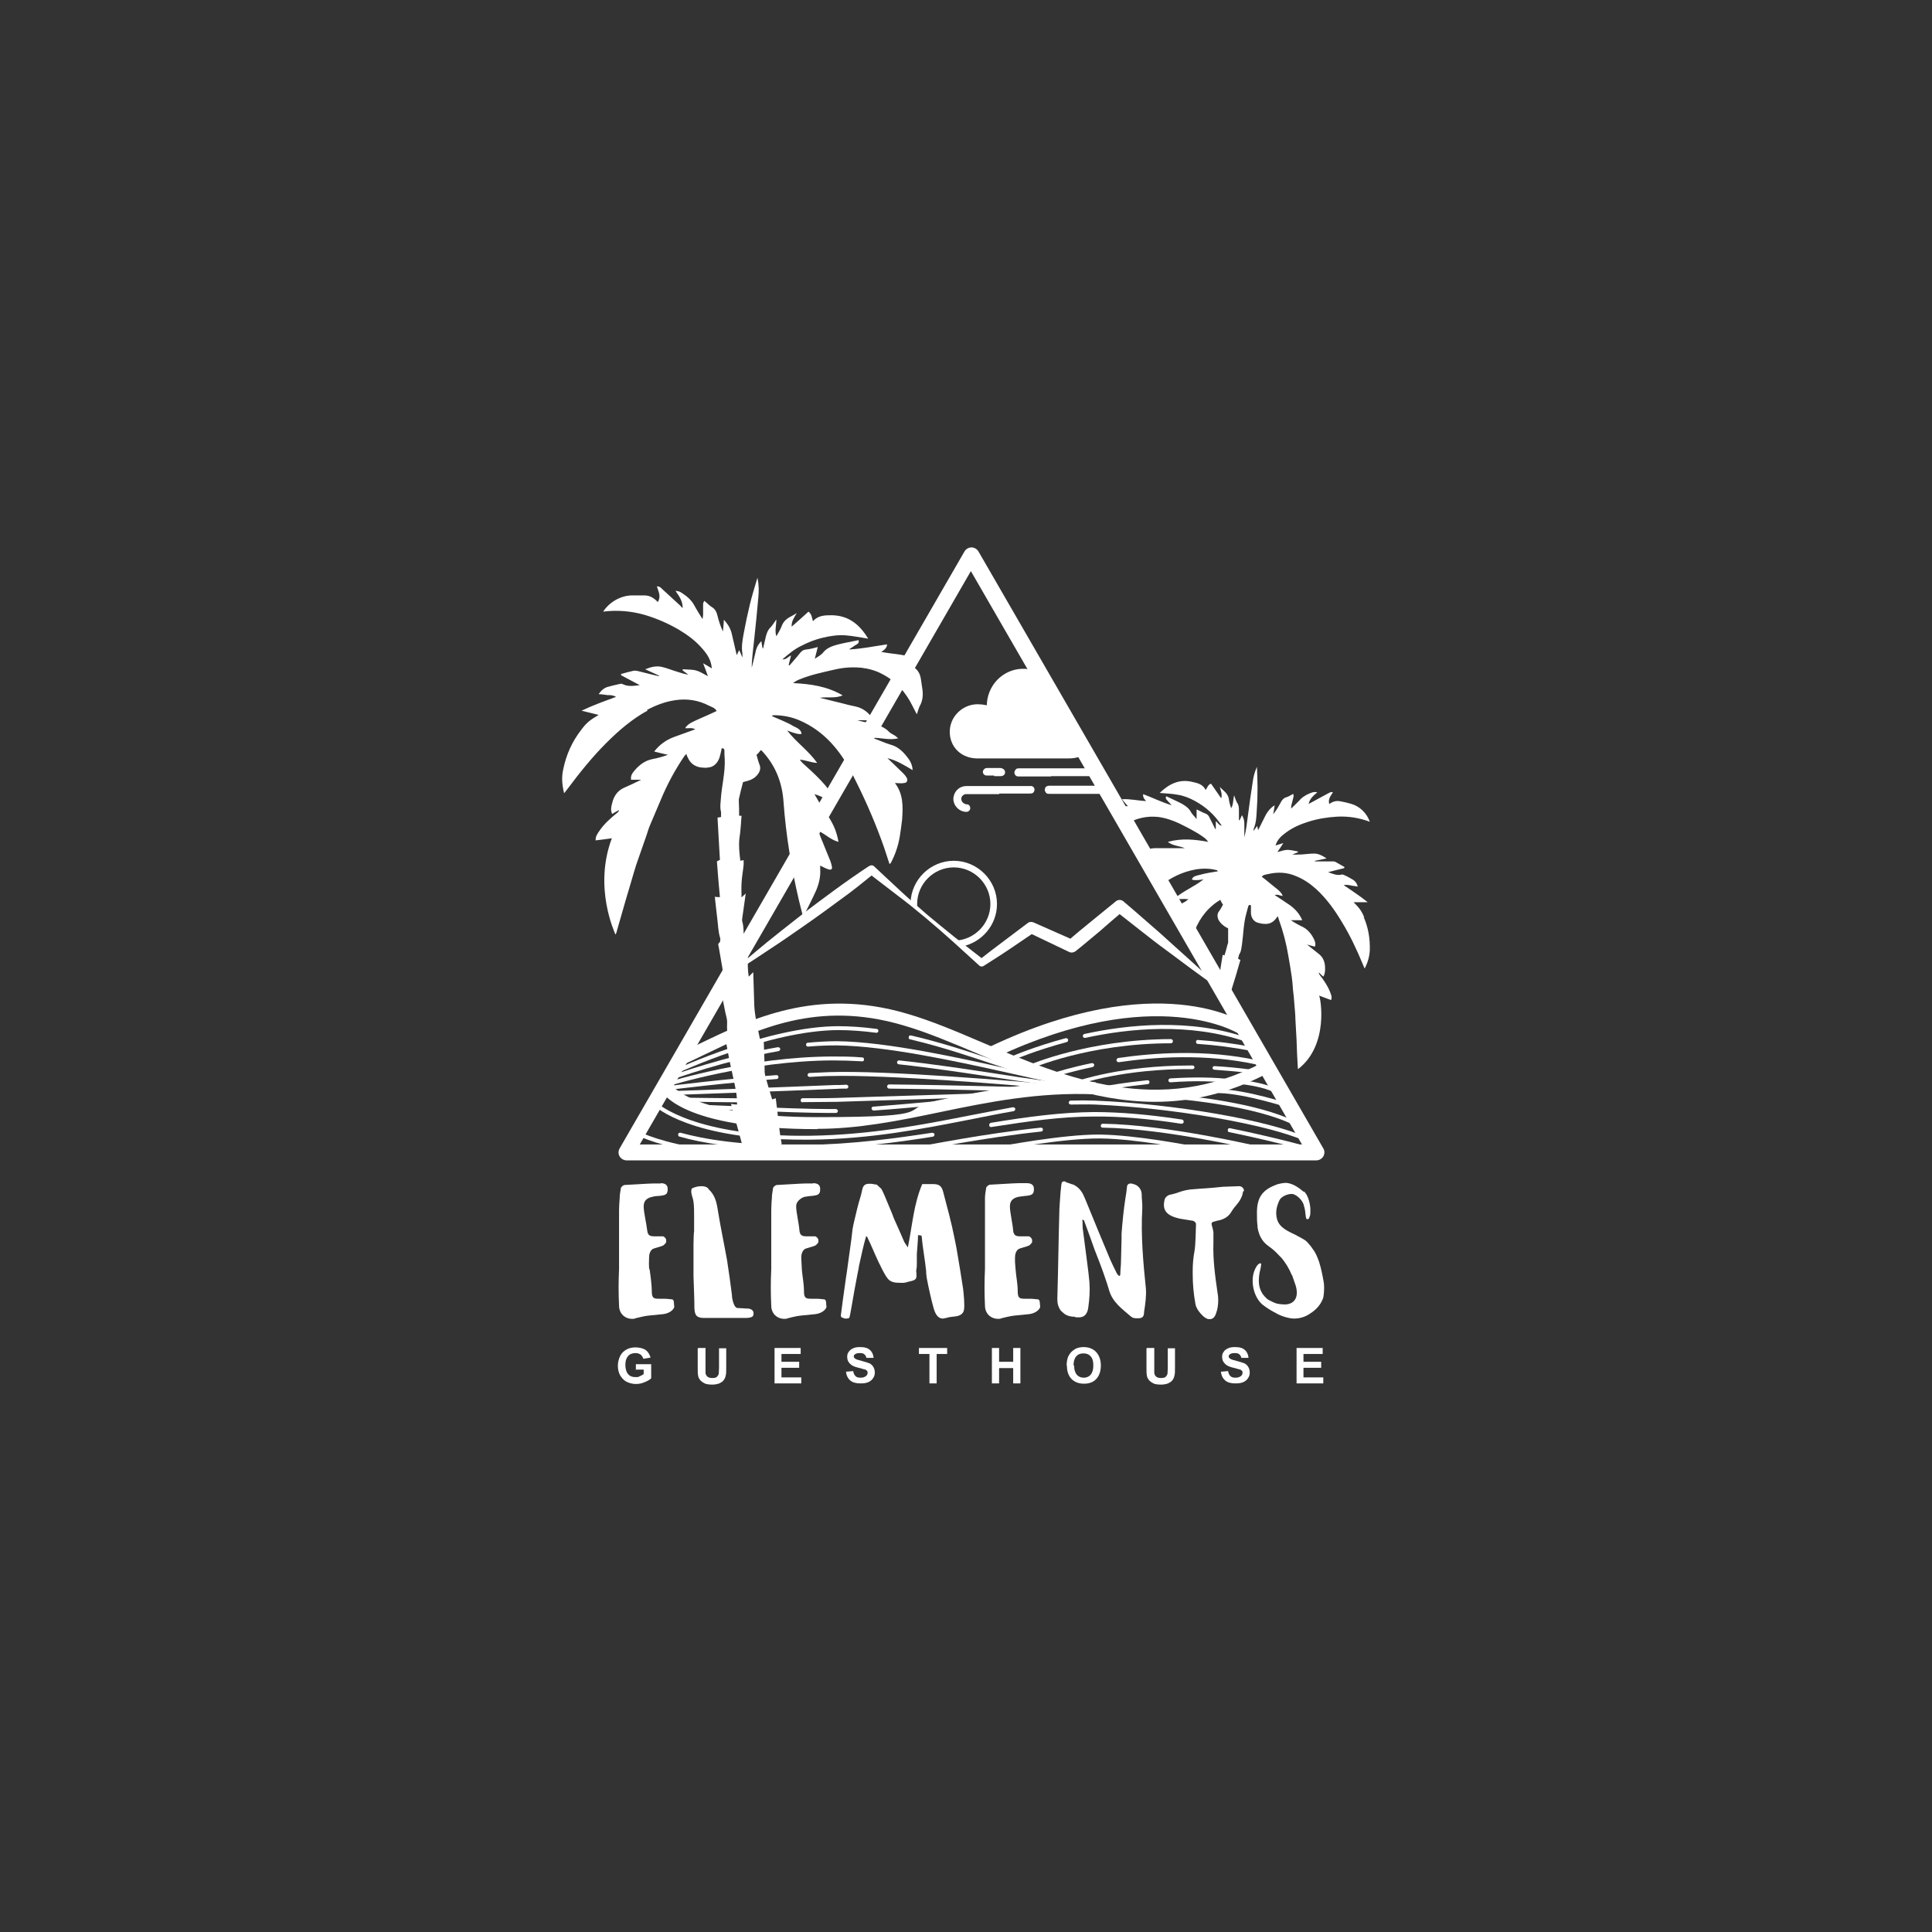 <?xml version="1.0" encoding="utf-8"?>
<svg xmlns="http://www.w3.org/2000/svg" fill="none" height="100%" overflow="visible" preserveAspectRatio="none" style="display: block;" viewBox="0 0 180 180" width="100%">
<rect x="0" y="0" width="180" height="180" fill="#333333" stroke="none"/>
<g id="16">
<g id="Elements">
<g id="Group 6403">
<g id="Group">
<path d="M88.86 80.198C91.069 80.198 92.887 82.016 92.887 84.225C92.887 86.176 91.47 87.82 89.617 88.179L88.972 87.635C90.795 87.574 92.272 86.061 92.272 84.225C92.272 82.351 90.733 80.813 88.86 80.813C86.986 80.813 85.448 82.351 85.448 84.225C85.448 84.381 85.459 84.534 85.479 84.685L84.833 84.139C84.879 81.969 86.679 80.198 88.86 80.198Z" fill="white" id="Subtract"/>
</g>
<path d="M68.416 90.35C68.919 89.902 69.423 89.483 69.926 89.063C70.429 88.644 70.933 88.224 71.436 87.805C72.471 86.966 73.506 86.154 74.541 85.344C75.575 84.532 76.638 83.749 77.701 82.966C78.764 82.183 79.854 81.428 80.945 80.701H80.973C81.113 80.589 81.309 80.589 81.421 80.701L83.882 82.994C84.693 83.749 85.56 84.504 86.399 85.232C87.266 85.959 88.133 86.658 88.999 87.357L91.656 89.427H91.237C91.992 88.839 92.747 88.252 93.502 87.693C94.257 87.133 95.012 86.546 95.767 85.987C95.907 85.875 96.103 85.875 96.271 85.931L100.074 87.609L99.459 87.693C100.186 87.049 100.941 86.434 101.697 85.819C102.452 85.204 103.207 84.588 103.962 83.973C104.158 83.805 104.465 83.805 104.661 83.973C105.416 84.616 106.171 85.26 106.926 85.931C107.681 86.574 108.437 87.245 109.164 87.916L111.401 89.93C112.128 90.601 112.883 91.272 113.583 91.972L113.499 92.056C112.66 91.496 111.877 90.909 111.065 90.322L108.66 88.532C107.849 87.944 107.066 87.329 106.283 86.714C105.5 86.099 104.717 85.483 103.934 84.868H104.661C103.934 85.483 103.179 86.127 102.452 86.77C101.697 87.385 100.969 88.028 100.214 88.616C100.046 88.755 99.795 88.783 99.627 88.7L95.879 86.91L96.383 86.854C95.6 87.385 94.817 87.916 94.034 88.448C93.251 88.979 92.439 89.483 91.656 89.986C91.544 90.07 91.377 90.07 91.265 89.986L88.776 87.721C87.937 86.966 87.098 86.238 86.231 85.511C85.364 84.784 84.497 84.085 83.602 83.414L80.945 81.372H81.448C80.414 82.211 79.379 83.05 78.316 83.805C77.253 84.588 76.191 85.371 75.1 86.127C74.009 86.882 72.947 87.637 71.828 88.364C71.269 88.728 70.737 89.091 70.178 89.455C69.618 89.818 69.059 90.182 68.5 90.517L68.444 90.433L68.416 90.35Z" fill="white" id="Vector"/>
<g id="Ihw5IA">
<g id="Group_2">
<path d="M93.083 73.933C94.09 73.933 94.9 73.933 95.907 73.933C96.075 73.933 96.243 73.933 96.327 73.765C96.467 73.541 96.327 73.262 96.103 73.234C96.047 73.234 95.991 73.234 95.935 73.234C93.894 73.234 92.076 73.234 90.034 73.234C89.475 73.234 88.999 73.597 88.86 74.157C88.664 74.884 89.279 75.639 90.034 75.639C90.23 75.639 90.37 75.499 90.398 75.331C90.398 75.135 90.314 74.968 90.118 74.94C90.034 74.94 89.978 74.94 89.894 74.884C89.699 74.828 89.559 74.632 89.559 74.408C89.559 74.213 89.755 74.017 89.95 73.989C90.09 73.989 90.202 73.989 90.342 73.989C91.265 73.989 92.188 73.989 93.111 73.989L93.083 73.933Z" fill="white" id="Vector_2"/>
<path d="M97.949 72.311C99.068 72.311 100.774 72.311 101.864 72.311C102.004 72.311 102.144 72.311 102.256 72.143C102.396 71.919 102.284 71.64 102.032 71.584C101.976 71.584 101.92 71.584 101.836 71.584C99.627 71.584 97.194 71.584 94.984 71.584C94.817 71.584 94.677 71.584 94.593 71.751C94.509 71.863 94.481 71.975 94.537 72.115C94.593 72.255 94.705 72.339 94.845 72.339C94.928 72.339 95.04 72.339 95.124 72.339C96.187 72.339 96.858 72.339 97.921 72.339L97.949 72.311Z" fill="white" id="Vector_3"/>
<path d="M102.787 73.933C102.955 73.933 103.067 73.821 103.095 73.653C103.123 73.513 103.095 73.346 102.927 73.262C102.843 73.206 102.759 73.206 102.675 73.206C101.836 73.206 98.732 73.206 97.753 73.206C97.585 73.206 97.418 73.262 97.362 73.457C97.306 73.597 97.362 73.737 97.445 73.849C97.529 73.961 97.641 73.961 97.781 73.961C98.005 73.961 102.563 73.961 102.815 73.961L102.787 73.933Z" fill="white" id="Vector_4"/>
<path d="M92.635 72.311C92.831 72.311 93.027 72.311 93.222 72.311C93.474 72.311 93.642 72.171 93.642 71.947C93.642 71.751 93.474 71.584 93.222 71.556C92.887 71.556 92.579 71.556 92.244 71.556C92.132 71.556 92.02 71.556 91.908 71.556C91.712 71.584 91.573 71.751 91.573 71.919C91.573 72.115 91.74 72.255 91.936 72.255C91.936 72.255 91.964 72.255 91.992 72.255C92.188 72.255 92.412 72.255 92.607 72.255L92.635 72.311Z" fill="white" id="Vector_5"/>
<path d="M97.585 63.138C97.138 62.718 96.551 62.467 95.879 62.355C94.034 62.047 92.328 63.306 91.992 65.151C91.964 65.347 91.936 65.543 91.936 65.711C91.74 65.683 91.544 65.627 91.349 65.627C89.755 65.459 88.356 66.801 88.496 68.395C88.58 69.514 89.363 70.381 90.482 70.605C90.65 70.633 90.845 70.661 91.013 70.661C91.405 70.661 98.592 70.661 99.012 70.661C99.207 70.661 99.375 70.661 99.571 70.661C100.27 70.661 100.885 70.465 101.445 70.018C100.326 68.06 97.977 63.445 97.641 63.138H97.585Z" fill="white" id="Vector_6"/>
</g>
</g>
<g id="Group_3">
<path d="M61.536 110.234C61.816 110.234 62.235 110.29 62.207 110.821C62.207 111.297 61.955 111.353 61.536 111.409C61.396 111.409 60.837 111.465 60.837 111.493C60.361 111.577 59.97 111.8 59.97 112.388C59.97 112.975 60.221 113.926 60.305 114.681C60.361 115.044 60.501 115.184 60.921 115.184H61.34C61.34 115.184 61.424 115.184 61.732 115.184C61.871 115.184 62.039 115.352 62.067 115.52C62.067 115.576 62.067 115.604 62.067 115.688C62.067 115.772 62.067 115.744 61.983 115.855C61.9 115.939 61.871 115.995 61.76 116.051C61.62 116.135 60.949 116.275 60.781 116.387C60.529 116.583 60.473 116.918 60.473 117.198C60.473 117.198 60.417 118.261 60.529 118.289C60.529 118.289 60.725 119.603 60.725 120.274C60.725 120.945 60.893 121.001 61.396 121.001H61.9C62.067 121.001 62.011 121.001 62.599 121.057C62.794 121.057 62.794 121.393 62.794 121.505C62.794 121.617 62.85 121.756 62.794 121.84C62.683 122.092 62.347 122.344 61.844 122.428C60.473 122.596 60.529 122.484 59.215 122.819C59.103 122.875 59.019 122.875 58.907 122.875C58.208 122.875 57.676 122.372 57.676 121.645C57.62 120.442 57.62 119.407 57.676 118.233V117.002C57.676 115.576 57.676 114.177 57.676 112.751C57.676 112.611 57.704 111.884 57.732 111.66C57.732 111.353 57.788 111.045 57.844 110.71C57.844 110.598 58.068 110.402 58.208 110.402C58.404 110.402 60.445 110.262 60.837 110.262H60.893C61.34 110.262 61.2 110.262 61.284 110.262H61.592L61.536 110.234Z" fill="white" id="Vector_7"/>
<path d="M65.983 110.765C66.598 111.297 66.766 111.996 66.878 112.751C67.129 114.317 67.465 115.883 67.745 117.45C67.912 118.512 68.052 119.575 68.192 120.638C68.192 121.029 68.388 121.868 68.723 121.868H68.807C68.975 121.868 69.618 121.924 69.786 121.924C70.038 121.98 70.206 122.12 70.206 122.344C70.206 122.568 70.206 122.763 69.534 122.791C69.171 122.791 68.947 122.791 68.751 122.791C68.556 122.791 68.416 122.791 68.276 122.791H65.619C64.92 122.791 64.724 122.568 64.696 121.868C64.696 120.89 64.64 119.911 64.612 118.932C64.612 118.792 64.612 117.897 64.612 117.45C64.612 117.366 64.612 117.17 64.612 117.002C64.612 116.639 64.612 116.303 64.612 115.911C64.612 115.52 64.64 114.793 64.668 114.709C64.668 114.401 64.668 114.122 64.668 113.87C64.668 113.87 64.668 113.506 64.668 113.282C64.668 112.835 64.668 112.416 64.612 111.968C64.556 111.521 64.305 111.157 64.445 110.737C64.696 110.598 65.032 110.514 65.339 110.514C65.647 110.514 65.815 110.57 66.011 110.737L65.983 110.765Z" fill="white" id="Vector_8"/>
<path d="M75.743 110.234C76.023 110.234 76.442 110.29 76.414 110.821C76.414 111.297 76.163 111.353 75.743 111.409C75.603 111.409 75.212 111.465 75.044 111.493C74.876 111.493 74.177 111.8 74.177 112.388C74.177 112.975 74.429 113.926 74.485 114.681C74.541 115.044 74.68 115.184 75.1 115.184H75.519C75.519 115.184 75.603 115.184 75.911 115.184C76.051 115.184 76.219 115.352 76.247 115.52C76.247 115.576 76.247 115.604 76.247 115.688C76.247 115.772 76.247 115.744 76.163 115.855C76.079 115.939 76.051 115.995 75.939 116.051C75.799 116.135 75.128 116.275 74.96 116.387C74.708 116.583 74.652 116.918 74.652 117.198C74.652 117.31 74.708 118.289 74.708 118.289C74.764 118.988 74.904 119.603 74.904 120.274C74.904 120.945 75.072 121.001 75.575 121.001H76.079C76.247 121.001 76.191 121.001 76.778 121.057C76.974 121.057 76.974 121.393 76.974 121.505C76.974 121.617 77.03 121.756 76.974 121.84C76.862 122.092 76.526 122.344 76.023 122.428C74.652 122.596 74.708 122.484 73.394 122.819C73.282 122.875 73.198 122.875 73.086 122.875C72.387 122.875 71.856 122.372 71.856 121.645C71.8 120.442 71.8 119.407 71.856 118.233V117.002C71.856 115.576 71.856 114.177 71.856 112.751C71.856 112.611 71.884 111.856 71.912 111.66C71.912 111.353 71.968 111.045 72.023 110.71C72.023 110.598 72.247 110.402 72.387 110.402C72.583 110.402 74.624 110.262 75.016 110.262H75.072C75.519 110.262 75.38 110.262 75.463 110.262H75.771L75.743 110.234Z" fill="white" id="Vector_9"/>
<path d="M81.616 110.318C81.84 110.486 82.064 110.737 82.092 110.737C82.176 110.849 82.399 111.353 82.399 111.353C82.651 111.94 82.903 112.583 83.154 113.171C83.21 113.366 83.378 113.73 83.378 113.73C83.658 114.345 83.938 114.988 84.217 115.632C84.273 115.8 84.413 115.939 84.581 116.219C85 114.205 85.112 112.22 85.923 110.318C86.119 110.318 86.371 110.318 86.594 110.318C86.818 110.318 86.818 110.318 86.93 110.318C87.517 110.318 87.741 110.514 87.881 111.073C88.244 112.471 88.636 113.87 88.916 115.296C88.972 115.604 89.111 116.275 89.111 116.275C89.335 117.533 89.531 118.792 89.727 120.051C89.783 120.498 89.894 121.617 89.811 122.036C89.755 122.372 89.503 122.54 89.167 122.623C88.86 122.679 88.468 122.679 88.16 122.791C88.049 122.791 87.965 122.847 87.853 122.847C87.322 122.847 87.098 122.316 86.958 121.784C86.762 121.085 86.51 119.967 86.343 119.072C86.343 119.072 86.287 118.68 86.287 118.568C86.287 118.512 86.287 118.484 86.287 118.428C86.175 117.31 85.951 116.191 85.867 115.156C85.867 115.1 85.56 115.072 85.532 115.072C85.532 115.576 85.42 116.694 85.42 116.834C85.42 117.03 85.42 117.478 85.42 117.645C85.42 117.869 85.42 118.093 85.364 118.345V118.456C85.448 119.184 85.364 119.267 84.665 119.407C84.497 119.463 84.301 119.519 84.105 119.519H83.938C83.378 119.519 83.07 119.463 82.819 119.239C82.763 119.184 82.763 119.184 82.735 119.156C82.539 118.932 82.343 118.568 82.064 118.009C82.064 118.009 81.952 117.757 81.896 117.673C81.504 116.862 81.197 116.051 80.805 115.268C80.805 115.212 80.749 115.212 80.693 115.184C80.47 115.939 80.246 116.946 80.022 117.981C80.022 118.093 79.91 118.596 79.91 118.596C79.491 120.694 79.211 122.679 79.127 122.763C79.127 122.819 78.959 122.847 78.847 122.847H78.736C78.68 122.847 78.568 122.791 78.484 122.763C78.428 122.763 78.316 122.679 78.344 122.512C78.4 122.008 78.624 120.414 78.791 119.239C78.791 119.128 78.903 118.568 78.903 118.484L79.323 115.436C79.323 115.324 79.379 115.044 79.379 114.961L79.435 114.485C79.547 113.842 79.742 113.171 79.882 112.527C80.022 111.94 80.218 111.437 80.33 110.849C80.414 110.458 80.581 110.29 80.973 110.29C81.029 110.29 81.057 110.29 81.113 110.29C81.309 110.29 81.476 110.346 81.616 110.374V110.318Z" fill="white" id="Vector_10"/>
<path d="M95.656 110.234C95.935 110.234 96.355 110.29 96.327 110.821C96.327 111.297 96.075 111.353 95.656 111.409C95.516 111.409 95.04 111.493 94.957 111.493C94.481 111.577 94.09 111.8 94.09 112.388C94.09 112.975 94.341 113.926 94.397 114.681C94.453 115.044 94.593 115.184 95.012 115.184H95.432C95.432 115.184 95.516 115.184 95.823 115.184C95.963 115.184 96.131 115.352 96.159 115.52C96.159 115.576 96.159 115.604 96.159 115.688C96.159 115.772 96.159 115.744 96.075 115.855C95.991 115.939 95.963 115.995 95.851 116.051C95.712 116.135 95.04 116.275 94.873 116.387C94.621 116.583 94.565 116.918 94.565 117.198C94.565 117.198 94.565 117.506 94.565 117.533C94.565 117.645 94.621 118.289 94.621 118.289C94.677 118.988 94.817 119.603 94.817 120.274C94.817 120.945 94.984 121.001 95.488 121.001H95.991C96.159 121.001 96.103 121.001 96.69 121.057C96.886 121.057 96.886 121.393 96.886 121.505C96.886 121.617 96.942 121.756 96.886 121.84C96.774 122.092 96.439 122.344 95.935 122.428C94.565 122.596 94.621 122.484 93.306 122.819C93.195 122.875 93.111 122.875 92.999 122.875C92.3 122.875 91.768 122.372 91.768 121.645C91.712 120.442 91.712 119.407 91.768 118.233V117.002C91.768 115.576 91.768 114.177 91.768 112.751C91.768 112.611 91.768 112.443 91.768 112.304C91.768 112.136 91.768 111.884 91.768 111.632C91.768 111.325 91.824 111.017 91.88 110.682C91.88 110.57 92.104 110.374 92.244 110.374C92.439 110.374 94.481 110.234 94.873 110.234H94.928C95.376 110.234 95.236 110.234 95.32 110.234H95.628H95.656Z" fill="white" id="Vector_11"/>
<path d="M99.319 110.15C99.571 110.206 99.767 110.318 100.019 110.374C100.186 110.458 100.438 110.626 100.55 110.765C100.858 111.073 100.997 111.465 101.165 111.856C101.92 113.73 102.675 115.52 103.43 117.338C103.626 117.785 103.85 118.233 104.074 118.68C104.13 118.764 104.242 118.876 104.297 118.876C104.381 118.876 104.381 118.68 104.381 118.596C104.381 118.289 104.437 117.953 104.437 117.617C104.437 117.282 104.493 115.855 104.493 115.38C104.493 115.268 104.493 115.1 104.493 114.933C104.577 113.814 104.689 112.695 104.857 111.604C104.913 111.269 104.969 110.961 104.997 110.598C104.997 110.346 105.192 110.262 105.332 110.262C105.472 110.262 105.584 110.318 105.78 110.374C106.087 110.514 106.339 110.821 106.367 111.213C106.367 111.66 106.451 112.192 106.423 112.639C106.283 115.128 106.507 117.589 106.759 120.051C106.814 120.75 106.703 121.505 106.591 122.232C106.591 122.679 106.423 122.819 106.059 122.819C105.696 122.819 105.92 122.819 105.836 122.819C105.668 122.819 105.472 122.763 105.36 122.651C104.549 121.952 103.626 121.309 103.319 120.162C103.207 119.771 103.067 119.351 102.927 118.96L102.871 118.792C102.591 117.981 102.284 117.198 101.976 116.415C101.669 115.548 101.361 114.681 101.025 113.786C101.025 113.73 100.969 113.646 100.858 113.646C100.802 113.646 100.858 113.758 100.858 113.842C100.858 114.149 100.858 114.429 100.913 114.737C101.053 115.911 101.445 118.652 101.501 119.463C101.557 120.274 101.501 121.057 101.389 121.84C101.305 122.428 101.025 122.735 100.522 122.735C100.019 122.735 100.27 122.735 100.13 122.679C99.823 122.679 99.515 122.623 99.235 122.456C99.235 122.456 99.04 122.316 98.816 122.092C98.62 121.812 98.508 121.477 98.508 121.057C98.592 118.233 98.62 115.436 98.704 112.583C98.76 111.744 98.844 110.206 98.956 110.122C99.012 110.122 99.04 110.066 99.096 110.066C99.151 110.066 99.263 110.066 99.319 110.122V110.15Z" fill="white" id="Vector_12"/>
<path d="M115.82 110.989C115.764 111.185 115.764 111.325 115.708 111.437C115.428 112.136 115.121 112.248 114.729 112.891C114.477 113.338 114.058 113.59 113.555 113.702C113.443 113.702 113.163 113.814 113.107 113.814C112.604 113.926 113.107 114.317 113.051 115.072V115.128C113.051 115.128 113.051 115.464 113.051 115.8C112.995 117.394 113.219 118.932 113.443 120.498C113.499 120.75 113.499 121.141 113.499 121.141C113.499 121.533 113.443 121.98 113.303 122.344C113.191 122.707 112.995 122.903 112.716 122.903C112.436 122.903 112.464 122.847 112.324 122.791C112.156 122.707 112.016 122.54 111.877 122.4C111.625 122.12 111.429 121.812 111.373 121.477C111.205 120.554 111.121 119.631 111.121 118.708V118.372C111.121 117.785 111.177 117.142 111.289 116.555C111.401 115.911 111.401 114.681 111.429 114.038C111.429 113.898 111.233 113.73 111.093 113.73C110.646 113.646 110.143 113.59 109.891 113.534C108.8 113.282 108.213 112.835 108.52 111.716C108.576 111.549 108.772 111.381 108.94 111.325C109.919 111.129 109.891 110.961 110.898 110.821C112.492 110.682 112.38 110.738 113.918 110.57C114.086 110.57 115.456 110.514 115.456 110.514C115.68 110.514 115.904 110.71 115.904 110.961L115.82 110.989Z" fill="white" id="Vector_13"/>
<path d="M121.469 110.989C121.805 111.241 122.057 111.996 122.084 112.639C122.084 112.639 122.084 112.723 122.084 112.779C122.084 113.059 122.084 113.282 121.973 113.45C121.973 113.506 121.917 113.59 121.805 113.59C121.693 113.59 121.693 113.478 121.665 113.394C121.609 113.059 121.609 112.695 121.497 112.388C121.441 111.94 120.91 111.353 120.434 111.241H120.295C119.931 111.241 119.344 111.493 119.204 111.828C118.924 112.416 118.812 112.975 118.98 113.59C119.204 114.401 120.015 114.709 120.742 115.072C120.742 115.072 120.798 115.072 120.826 115.128C120.938 115.184 121.05 115.24 121.162 115.296L121.497 115.492C121.665 115.576 121.833 115.772 121.833 115.772C122.001 115.967 122.14 116.107 122.28 116.331C122.308 116.387 122.392 116.471 122.476 116.611C122.7 116.974 122.868 117.506 122.896 117.561C123.091 118.177 123.231 118.876 123.343 119.547C123.399 119.995 123.343 120.61 123.287 120.89C123.119 121.393 122.812 121.84 122.28 122.232L121.945 122.456C121.497 122.735 121.022 122.847 120.574 122.847C120.127 122.847 119.372 122.651 118.784 122.288C118.393 122.092 118.001 121.84 117.638 121.561C116.771 120.834 116.463 119.295 116.911 118.289C116.911 118.289 117.134 117.729 117.414 117.701C117.414 117.701 117.526 117.701 117.498 117.785C117.498 118.009 117.358 118.54 117.358 118.54C117.246 119.184 117.218 119.827 117.554 120.414C117.61 120.554 117.945 120.973 118.197 121.113C118.337 121.169 118.449 121.253 118.589 121.309C118.7 121.365 118.924 121.449 118.952 121.449C119.204 121.505 119.456 121.533 119.763 121.533C120.742 121.477 120.994 120.694 120.714 119.771L120.406 118.876C120.406 118.848 120.378 118.792 120.351 118.792C120.099 118.177 119.763 117.617 119.344 117.142C119.288 117.086 119.176 116.974 119.148 116.946C118.868 116.639 118.561 116.359 118.197 116.107C117.554 115.66 117.274 115.044 117.162 114.345C117.162 114.345 117.162 114.261 117.162 114.233C117.106 113.814 117.106 113.394 117.106 112.975C117.106 111.577 117.61 110.849 118.924 110.374C118.98 110.318 119.567 110.206 119.763 110.206C120.462 110.206 121.134 110.765 121.469 111.045V110.989Z" fill="white" id="Vector_14"/>
</g>
<g id="Group_4">
<path d="M59.243 127.658V127.098H60.669V128.413C60.529 128.553 60.333 128.664 60.054 128.776C59.802 128.888 59.522 128.944 59.243 128.944C58.963 128.944 58.599 128.86 58.348 128.72C58.096 128.58 57.9 128.357 57.76 128.105C57.62 127.825 57.565 127.546 57.565 127.238C57.565 126.93 57.648 126.595 57.788 126.315C57.928 126.035 58.152 125.84 58.432 125.7C58.655 125.588 58.907 125.532 59.215 125.532C59.522 125.532 59.942 125.616 60.166 125.784C60.389 125.952 60.529 126.203 60.613 126.483L59.942 126.595C59.886 126.427 59.802 126.315 59.69 126.203C59.55 126.119 59.41 126.063 59.215 126.063C58.935 126.063 58.683 126.147 58.516 126.343C58.348 126.539 58.264 126.791 58.264 127.154C58.264 127.518 58.348 127.825 58.516 128.021C58.683 128.217 58.907 128.301 59.187 128.301C59.466 128.301 59.466 128.301 59.606 128.217C59.746 128.161 59.858 128.105 59.97 128.021V127.602H59.215L59.243 127.658Z" fill="white" id="Vector_15"/>
<path d="M65.06 125.588H65.731V127.378C65.731 127.658 65.731 127.853 65.731 127.937C65.759 128.077 65.815 128.189 65.927 128.273C66.039 128.357 66.178 128.385 66.374 128.385C66.57 128.385 66.71 128.357 66.794 128.273C66.878 128.189 66.934 128.105 66.962 127.993C66.962 127.881 66.99 127.686 66.99 127.434V125.616H67.661V127.35C67.661 127.741 67.661 128.021 67.605 128.189C67.577 128.357 67.493 128.497 67.409 128.608C67.325 128.72 67.185 128.804 67.017 128.888C66.85 128.944 66.654 129 66.374 129C66.094 129 65.815 128.972 65.647 128.888C65.479 128.804 65.367 128.72 65.255 128.608C65.172 128.497 65.088 128.385 65.06 128.245C65.004 128.049 65.004 127.769 65.004 127.406V125.644L65.06 125.588Z" fill="white" id="Vector_16"/>
<path d="M72.163 128.888V125.588H74.597V126.147H72.807V126.875H74.457V127.434H72.807V128.329H74.652V128.888H72.135H72.163Z" fill="white" id="Vector_17"/>
<path d="M78.847 127.797L79.491 127.741C79.519 127.965 79.603 128.105 79.715 128.217C79.826 128.329 79.994 128.357 80.19 128.357C80.386 128.357 80.553 128.301 80.665 128.217C80.777 128.133 80.833 128.021 80.833 127.909C80.833 127.797 80.833 127.769 80.777 127.714C80.721 127.658 80.665 127.602 80.525 127.574C80.442 127.574 80.274 127.49 79.994 127.434C79.631 127.35 79.379 127.238 79.239 127.098C79.043 126.93 78.931 126.707 78.931 126.427C78.931 126.147 78.987 126.091 79.071 125.952C79.155 125.812 79.295 125.7 79.491 125.616C79.659 125.532 79.882 125.504 80.134 125.504C80.553 125.504 80.861 125.588 81.057 125.784C81.253 125.952 81.365 126.203 81.392 126.511H80.721C80.693 126.371 80.637 126.259 80.525 126.175C80.442 126.091 80.302 126.063 80.106 126.063C79.91 126.063 79.77 126.091 79.659 126.175C79.575 126.231 79.547 126.287 79.547 126.371C79.547 126.455 79.575 126.511 79.659 126.567C79.742 126.651 79.938 126.707 80.274 126.791C80.609 126.875 80.833 126.958 81.001 127.014C81.169 127.098 81.281 127.21 81.365 127.35C81.448 127.49 81.504 127.658 81.504 127.881C81.504 128.105 81.448 128.245 81.337 128.413C81.225 128.58 81.085 128.692 80.889 128.776C80.693 128.86 80.47 128.888 80.162 128.888C79.742 128.888 79.435 128.804 79.211 128.608C78.987 128.413 78.847 128.133 78.82 127.769L78.847 127.797Z" fill="white" id="Vector_18"/>
<path d="M86.594 128.888V126.147H85.615V125.588H88.244V126.147H87.266V128.888H86.594Z" fill="white" id="Vector_19"/>
<path d="M92.412 128.888V125.588H93.083V126.875H94.397V125.588H95.068V128.888H94.397V127.462H93.083V128.888H92.412Z" fill="white" id="Vector_20"/>
<path d="M99.375 127.238C99.375 126.902 99.431 126.623 99.515 126.399C99.599 126.231 99.683 126.091 99.823 125.952C99.963 125.812 100.102 125.728 100.242 125.644C100.438 125.56 100.69 125.504 100.941 125.504C101.417 125.504 101.808 125.644 102.116 125.952C102.396 126.259 102.564 126.679 102.564 127.21C102.564 127.741 102.424 128.161 102.144 128.469C101.864 128.776 101.473 128.916 100.997 128.916C100.522 128.916 100.13 128.776 99.823 128.469C99.543 128.161 99.403 127.769 99.403 127.238H99.375ZM100.074 127.238C100.074 127.602 100.158 127.881 100.326 128.077C100.494 128.273 100.718 128.357 100.969 128.357C101.221 128.357 101.445 128.273 101.613 128.077C101.78 127.881 101.864 127.602 101.864 127.21C101.864 126.819 101.78 126.539 101.613 126.371C101.445 126.175 101.221 126.091 100.941 126.091C100.662 126.091 100.438 126.175 100.27 126.371C100.102 126.567 100.019 126.847 100.019 127.21L100.074 127.238Z" fill="white" id="Vector_21"/>
<path d="M106.87 125.588H107.542V127.378C107.542 127.658 107.542 127.853 107.542 127.937C107.57 128.077 107.626 128.189 107.737 128.273C107.849 128.357 107.989 128.385 108.185 128.385C108.381 128.385 108.52 128.357 108.604 128.273C108.688 128.189 108.744 128.105 108.772 127.993C108.772 127.881 108.8 127.686 108.8 127.434V125.616H109.471V127.35C109.471 127.741 109.471 128.021 109.415 128.189C109.387 128.357 109.304 128.497 109.22 128.608C109.136 128.72 108.996 128.804 108.828 128.888C108.66 128.944 108.465 129 108.185 129C107.905 129 107.626 128.972 107.458 128.888C107.29 128.804 107.178 128.72 107.066 128.608C106.982 128.497 106.898 128.385 106.87 128.245C106.814 128.049 106.814 127.769 106.814 127.406V125.644L106.87 125.588Z" fill="white" id="Vector_22"/>
<path d="M113.778 127.797L114.422 127.741C114.449 127.965 114.533 128.105 114.645 128.217C114.757 128.329 114.925 128.357 115.121 128.357C115.316 128.357 115.484 128.301 115.596 128.217C115.708 128.133 115.764 128.021 115.764 127.909C115.764 127.797 115.764 127.769 115.708 127.714C115.652 127.658 115.596 127.602 115.456 127.574C115.372 127.574 115.205 127.49 114.925 127.434C114.561 127.35 114.31 127.238 114.17 127.098C113.974 126.93 113.862 126.707 113.862 126.427C113.862 126.147 113.918 126.091 114.002 125.952C114.086 125.812 114.226 125.7 114.422 125.616C114.589 125.532 114.813 125.504 115.065 125.504C115.484 125.504 115.792 125.588 115.988 125.784C116.183 125.952 116.295 126.203 116.323 126.511H115.652C115.624 126.371 115.568 126.259 115.456 126.175C115.372 126.091 115.233 126.063 115.037 126.063C114.841 126.063 114.701 126.091 114.589 126.175C114.505 126.231 114.477 126.287 114.477 126.371C114.477 126.455 114.505 126.511 114.589 126.567C114.673 126.651 114.869 126.707 115.205 126.791C115.54 126.875 115.764 126.958 115.932 127.014C116.1 127.098 116.211 127.21 116.295 127.35C116.379 127.49 116.435 127.658 116.435 127.881C116.435 128.105 116.379 128.245 116.267 128.413C116.155 128.58 116.016 128.692 115.82 128.776C115.624 128.86 115.4 128.888 115.093 128.888C114.673 128.888 114.366 128.804 114.142 128.608C113.918 128.413 113.778 128.133 113.75 127.769L113.778 127.797Z" fill="white" id="Vector_23"/>
<path d="M120.798 128.888V125.588H123.231V126.147H121.441V126.875H123.091V127.434H121.441V128.329H123.287V128.888H120.77H120.798Z" fill="white" id="Vector_24"/>
</g>
<path d="M127.119 85.483C126.839 84.868 126.699 84.644 126.112 84.057H127.426C126.671 83.442 125.944 82.994 125.189 82.463C125.441 82.407 125.636 82.463 125.86 82.491C126.056 82.547 126.28 82.547 126.503 82.603C126.419 82.295 126.252 82.071 126 81.931C125.72 81.764 125.468 81.624 125.189 81.512C125.133 81.484 125.049 81.456 124.993 81.484C124.546 81.596 124.154 81.4 123.735 81.26C124.238 81.121 124.713 81.009 125.189 80.897C125.217 80.897 125.245 80.841 125.273 80.785C124.993 80.617 124.713 80.477 124.434 80.309C124.35 80.254 124.21 80.254 124.098 80.254C123.707 80.254 123.315 80.254 122.923 80.254H122.504C122.504 80.254 122.504 80.225 122.504 80.198C122.84 80.142 123.203 80.058 123.595 79.974C123.203 79.722 122.84 79.526 122.448 79.526C122.057 79.526 121.665 79.582 121.273 79.61C120.994 79.61 120.686 79.638 120.406 79.61C120.574 79.554 120.742 79.47 120.91 79.415C120.91 79.415 120.91 79.359 120.938 79.331C119.903 79.135 119.987 79.107 119.008 79.386C119.204 79.107 119.372 78.855 119.567 78.547C119.288 78.631 119.092 78.687 118.84 78.771C119.008 78.184 119.428 77.848 119.847 77.541C120.462 77.093 121.162 76.786 121.889 76.562C122.756 76.282 123.651 76.142 124.574 76.086C125.636 76.031 126.643 76.198 127.622 76.562C127.342 75.751 126.671 75.108 125.86 74.884C125.552 74.8 125.245 74.716 124.909 74.66C124.518 74.576 124.182 74.66 123.846 74.912C123.707 74.436 123.986 74.157 124.182 73.821C123.986 73.737 123.846 73.877 123.707 73.933C123.175 74.213 122.644 74.52 122.112 74.8C122.057 74.8 122.029 74.856 121.917 74.912C122.029 74.408 122.364 74.129 122.728 73.821C122.56 73.765 122.42 73.793 122.28 73.821C121.861 73.961 121.469 74.157 121.162 74.464C120.91 74.744 120.63 74.996 120.295 75.331C120.295 75.163 120.295 75.08 120.323 74.996C120.378 74.744 120.462 74.492 120.518 74.213C120.518 74.157 120.518 74.073 120.49 73.961C120.267 74.073 120.071 74.213 119.875 74.269C119.567 74.353 119.428 74.548 119.288 74.828C119.092 75.192 118.896 75.527 118.617 75.863C118.673 75.583 118.728 75.303 118.756 75.024C118.365 75.275 118.113 75.583 117.917 75.947C117.694 76.394 117.47 76.841 117.218 77.345C117.19 77.205 117.162 77.093 117.134 76.953C116.994 77.121 116.911 77.261 116.771 77.429C116.799 77.289 116.799 77.233 116.827 77.149C117.022 76.674 117.05 76.198 117.078 75.695C117.134 74.94 117.162 74.213 117.162 73.457C117.162 72.814 117.134 72.171 117.106 71.444C116.883 71.947 116.771 72.395 116.715 72.842C116.547 73.877 116.407 74.94 116.267 75.975C116.183 76.646 116.1 77.345 115.932 78.016C115.932 77.653 115.932 77.261 115.932 76.897C115.932 76.618 115.932 76.366 115.792 76.114C115.792 76.058 115.736 76.031 115.708 75.947C115.624 76.142 115.568 76.282 115.484 76.422C115.484 76.422 115.456 76.422 115.428 76.422C115.428 76.114 115.428 75.835 115.428 75.527C115.428 75.275 115.428 75.024 115.261 74.8C115.149 74.604 115.093 74.408 114.981 74.101C114.869 74.548 114.925 74.94 114.701 75.303C114.617 75.024 114.533 74.772 114.505 74.548C114.477 74.213 114.31 73.933 114.058 73.709C113.946 73.597 113.806 73.486 113.638 73.318C113.75 73.681 113.89 73.989 113.778 74.38C113.443 73.905 113.135 73.457 112.827 73.01C112.52 73.122 112.492 73.402 112.324 73.597C112.072 73.066 111.569 72.954 111.065 72.842C109.863 72.563 108.912 73.038 108.045 73.877C108.632 73.933 109.164 73.933 109.723 74.045C110.282 74.129 110.842 74.353 111.345 74.632C111.849 74.912 112.296 75.219 112.716 75.611C113.135 75.975 113.471 76.422 113.834 76.925C113.555 76.897 113.471 76.646 113.275 76.506V77.233C113.275 77.233 113.247 77.233 113.219 77.233C113.051 76.87 112.855 76.534 112.688 76.17C112.604 75.975 112.492 75.863 112.268 75.779C112.016 75.695 111.765 75.527 111.485 75.415V76.31C111.289 76.058 111.093 75.891 110.982 75.695C110.786 75.303 110.45 75.08 110.115 74.884C109.639 74.632 109.164 74.436 108.66 74.185C108.52 74.436 108.744 74.52 108.828 74.66C108.94 74.8 109.052 74.884 109.164 75.024C108.241 74.744 107.402 74.325 106.507 73.989C106.47 74.213 106.563 74.427 106.787 74.632C106.003 74.604 105.276 74.408 104.521 74.464C104.717 74.688 104.857 74.856 105.081 75.108C104.941 75.108 104.857 75.108 104.773 75.108C104.465 75.052 104.186 75.108 103.962 75.247L104.885 76.814C105.332 76.534 105.836 76.31 106.367 76.198C106.87 76.086 107.374 76.058 107.905 76.114C108.576 76.198 109.22 76.422 109.835 76.702C110.618 77.093 111.429 77.485 112.156 78.016C112.324 78.128 112.436 78.268 112.576 78.436C111.345 78.212 110.115 78.072 108.8 78.436C109.304 78.827 109.863 78.799 110.394 79.023H108.716C108.353 79.023 108.017 79.023 107.654 79.023C107.178 79.023 106.759 79.163 106.395 79.442L106.619 79.806C106.619 79.806 106.647 79.806 106.675 79.806C106.87 79.862 107.094 79.89 107.29 79.974H106.842C106.787 79.974 106.759 79.974 106.703 79.974L108.157 82.491C109.08 81.764 110.143 81.232 111.373 81.009C112.016 80.897 112.688 80.897 113.331 81.065C113.387 81.065 113.415 81.093 113.471 81.176C113.191 81.232 112.911 81.26 112.632 81.316C112.352 81.372 112.044 81.428 111.765 81.512C111.485 81.596 111.177 81.596 111.038 81.931C111.168 82.025 111.532 82.025 112.128 81.931C111.289 82.603 110.254 82.994 109.415 83.721C109.863 83.805 110.254 83.721 110.73 83.777C110.618 83.861 110.534 83.917 110.478 83.973C110.115 84.169 109.779 84.365 109.415 84.588L111.065 87.413C111.065 87.329 111.121 87.245 111.149 87.161C111.569 85.875 112.268 84.812 113.387 84.029C113.471 83.973 113.583 83.917 113.694 83.833C113.722 83.917 113.75 83.973 113.806 84.057C113.834 84.141 113.89 84.197 113.946 84.281C113.806 84.504 113.722 84.728 113.555 84.924C113.387 85.176 113.415 85.399 113.499 85.651C113.638 85.931 113.862 86.154 114.114 86.322C114.198 86.378 114.31 86.434 114.422 86.49C114.422 86.938 114.422 87.357 114.422 87.805C114.422 87.861 114.394 87.944 114.366 88C114.282 88.336 114.198 88.644 114.086 89.007C114.086 89.007 114.002 89.007 113.918 88.951C113.834 89.511 113.722 90.042 113.666 90.601C113.638 90.937 113.555 91.245 113.443 91.58L114.561 93.51C114.673 93.202 114.757 92.895 114.869 92.587C114.813 92.531 114.757 92.503 114.673 92.419C114.981 91.44 115.289 90.433 115.568 89.427C115.512 89.427 115.428 89.371 115.344 89.315C115.4 89.175 115.4 89.007 115.484 88.867C115.652 88.616 115.652 88.308 115.708 88.028C115.848 87.049 115.848 86.043 116.128 85.064C116.183 84.868 116.239 84.672 116.295 84.449C116.323 84.337 116.379 84.281 116.547 84.337C116.547 84.56 116.547 84.784 116.547 85.036C116.547 85.483 116.799 85.847 117.162 85.959C117.358 86.015 117.554 86.071 117.75 86.071C118.197 86.127 118.589 85.959 118.868 85.595C118.924 85.539 118.952 85.455 119.036 85.371C119.092 85.483 119.12 85.539 119.12 85.595C119.539 86.742 119.847 87.916 120.043 89.119C120.155 89.762 120.267 90.406 120.351 91.021C120.406 91.384 120.434 91.776 120.462 92.168C120.518 92.671 120.574 93.146 120.602 93.65C120.63 94.069 120.686 94.461 120.686 94.88C120.714 95.552 120.77 96.223 120.798 96.894C120.826 97.733 120.854 98.544 120.91 99.383C120.91 99.439 120.91 99.495 120.938 99.607C123.846 97.369 123.035 92.951 122.896 92.755C123.315 92.923 123.651 93.034 124.014 93.174C124.126 92.895 124.014 92.671 123.93 92.447C123.707 91.86 123.343 91.328 122.951 90.825C122.896 90.769 122.868 90.685 122.868 90.601C123.007 90.741 123.147 90.853 123.287 90.993C123.455 90.741 123.455 90.462 123.455 90.21C123.455 89.706 123.315 89.231 122.896 88.895C122.532 88.616 122.196 88.336 121.777 88C122.057 88.084 122.28 88.14 122.504 88.196C122.616 87.944 122.504 87.693 122.42 87.497C122.168 86.994 121.833 86.574 121.301 86.322C120.938 86.154 120.602 85.959 120.267 85.735H121.329C121.078 85.148 120.686 84.7 120.183 84.337C119.735 84.029 119.26 83.721 118.756 83.386C119.064 83.302 119.288 83.47 119.512 83.47C119.4 83.218 119.288 83.078 118.98 82.826C118.728 82.631 118.505 82.435 118.253 82.239C118.029 82.043 117.806 81.876 117.554 81.68C117.722 81.484 117.945 81.484 118.169 81.428C119.036 81.232 119.903 81.26 120.742 81.624C121.441 81.904 122.057 82.323 122.616 82.826C123.595 83.721 124.35 84.784 125.021 85.903C125.776 87.133 126.391 88.448 126.951 89.79C127.007 89.93 127.063 90.07 127.147 90.238C127.426 89.678 127.594 89.119 127.622 88.532C127.65 87.441 127.482 86.406 127.035 85.399L127.119 85.483Z" fill="white" id="Vector_25"/>
<g id="Group_5">
<path d="M116.239 97.09C116.239 97.09 116.211 97.09 116.183 97.09C110.87 95.216 105.053 95.831 101.109 96.698C100.997 96.698 100.913 96.67 100.885 96.558C100.885 96.446 100.913 96.362 101.025 96.335C104.997 95.468 110.898 94.824 116.295 96.726C116.379 96.754 116.435 96.866 116.407 96.95C116.407 97.034 116.295 97.062 116.239 97.062V97.09Z" fill="white" id="Vector_26"/>
<path d="M94.453 98.74C94.369 98.74 94.313 98.712 94.285 98.628C94.257 98.544 94.285 98.432 94.369 98.376C94.369 98.376 96.355 97.509 99.291 96.726C99.403 96.726 99.487 96.754 99.515 96.866C99.515 96.978 99.487 97.062 99.375 97.09C96.467 97.873 94.537 98.712 94.509 98.712C94.509 98.712 94.453 98.712 94.425 98.712L94.453 98.74Z" fill="white" id="Vector_27"/>
<path d="M116.575 97.901C116.575 97.901 116.575 97.901 116.547 97.901C114.925 97.593 113.275 97.369 111.597 97.257C111.485 97.257 111.429 97.174 111.429 97.062C111.429 96.95 111.513 96.866 111.625 96.894C113.303 97.006 114.981 97.23 116.631 97.537C116.743 97.537 116.799 97.649 116.771 97.761C116.771 97.845 116.687 97.901 116.603 97.901H116.575Z" fill="white" id="Vector_28"/>
<path d="M95.963 99.579C95.879 99.579 95.823 99.551 95.796 99.467C95.767 99.383 95.796 99.271 95.879 99.215C95.935 99.215 101.361 96.838 109.08 96.81C109.192 96.81 109.276 96.894 109.276 97.006C109.276 97.118 109.192 97.201 109.08 97.201C101.445 97.201 96.075 99.551 96.019 99.579C96.019 99.579 95.963 99.579 95.935 99.579H95.963Z" fill="white" id="Vector_29"/>
<path d="M117.134 99.187C117.134 99.187 117.134 99.187 117.106 99.187C112.296 98.124 107.458 98.488 104.242 98.963C104.13 98.963 104.046 98.907 104.018 98.796C104.018 98.684 104.074 98.6 104.186 98.572C107.43 98.096 112.324 97.733 117.19 98.796C117.302 98.796 117.358 98.907 117.33 99.019C117.33 99.103 117.246 99.159 117.162 99.159L117.134 99.187Z" fill="white" id="Vector_30"/>
<path d="M98.452 100.25C98.368 100.25 98.312 100.194 98.284 100.11C98.257 100.026 98.284 99.914 98.396 99.886C98.396 99.886 99.683 99.467 101.724 99.047C101.836 99.047 101.92 99.103 101.948 99.187C101.948 99.299 101.892 99.383 101.808 99.411C99.795 99.83 98.536 100.25 98.508 100.25C98.508 100.25 98.48 100.25 98.452 100.25Z" fill="white" id="Vector_31"/>
<path d="M116.407 99.97C115.316 99.83 114.226 99.746 113.135 99.663C113.051 99.663 112.967 99.579 112.967 99.495C112.967 99.411 113.051 99.327 113.135 99.327C114.226 99.383 115.344 99.495 116.435 99.635C116.519 99.635 116.603 99.719 116.575 99.83C116.575 99.914 116.491 99.97 116.407 99.97Z" fill="white" id="Vector_32"/>
<path d="M100.466 101.033C100.382 101.033 100.326 100.977 100.298 100.921C100.27 100.837 100.298 100.725 100.41 100.697C100.438 100.697 104.465 99.271 110.814 99.271C117.162 99.271 111.01 99.271 111.121 99.271C111.205 99.271 111.289 99.355 111.289 99.439C111.289 99.523 111.205 99.607 111.121 99.607C104.661 99.551 100.578 101.005 100.55 101.005C100.55 101.005 100.522 101.005 100.494 101.005L100.466 101.033Z" fill="white" id="Vector_33"/>
<path d="M114.701 100.921C113.191 100.725 111.289 100.669 109.052 100.837C108.94 100.837 108.856 100.753 108.856 100.669C108.856 100.558 108.94 100.474 109.024 100.474C111.289 100.334 113.191 100.362 114.729 100.558C114.841 100.558 114.897 100.669 114.897 100.753C114.897 100.837 114.813 100.921 114.701 100.921Z" fill="white" id="Vector_34"/>
<path d="M103.207 101.508C103.123 101.508 103.039 101.452 103.039 101.369C103.039 101.257 103.095 101.173 103.179 101.145C103.179 101.145 104.773 100.865 106.898 100.641C107.01 100.641 107.094 100.697 107.094 100.809C107.094 100.921 107.038 101.005 106.926 101.005C104.829 101.229 103.263 101.508 103.235 101.508C103.235 101.508 103.235 101.508 103.207 101.508Z" fill="white" id="Vector_35"/>
</g>
<g id="Group_6">
<path d="M99.487 101.201C99.487 101.201 99.487 101.201 99.459 101.201C97.893 100.949 95.767 100.222 93.334 99.411C90.734 98.544 87.797 97.537 84.805 96.838C84.693 96.838 84.637 96.726 84.665 96.614C84.665 96.502 84.776 96.446 84.888 96.474C87.909 97.174 90.873 98.18 93.446 99.047C95.879 99.858 97.949 100.585 99.515 100.837C99.627 100.837 99.683 100.949 99.655 101.061C99.655 101.145 99.571 101.229 99.487 101.229V101.201Z" fill="white" id="Vector_36"/>
<path d="M63.018 99.998C62.962 99.998 62.878 99.97 62.85 99.886C62.794 99.802 62.85 99.691 62.934 99.635C63.018 99.607 71.548 95.635 78.064 95.607C79.183 95.607 80.414 95.691 81.672 95.859C81.784 95.859 81.84 95.971 81.84 96.055C81.84 96.167 81.728 96.223 81.644 96.223C80.386 96.055 79.183 95.971 78.092 95.971C71.66 95.999 63.214 99.942 63.13 99.97C63.13 99.97 63.074 99.97 63.046 99.97L63.018 99.998Z" fill="white" id="Vector_37"/>
<path d="M99.711 101.089C98.872 101.061 96.83 100.613 94.257 100.026C89.363 98.935 82.651 97.453 77.953 97.397C77.141 97.397 76.247 97.425 75.296 97.509C75.184 97.509 75.1 97.453 75.1 97.341C75.1 97.229 75.156 97.145 75.268 97.145C76.219 97.062 77.141 97.006 77.981 97.006C82.679 97.062 89.419 98.572 94.341 99.663C96.886 100.222 98.928 100.669 99.711 100.697C99.823 100.697 99.879 100.781 99.879 100.893C99.879 101.005 99.795 101.061 99.683 101.061L99.711 101.089Z" fill="white" id="Vector_38"/>
<path d="M62.627 100.53C62.543 100.53 62.487 100.474 62.459 100.418C62.431 100.334 62.459 100.222 62.571 100.194C62.627 100.194 67.437 98.432 72.471 97.565C72.583 97.565 72.667 97.621 72.695 97.705C72.695 97.817 72.639 97.901 72.555 97.929C67.549 98.796 62.767 100.53 62.711 100.558H62.655L62.627 100.53Z" fill="white" id="Vector_39"/>
<path d="M99.375 101.201C98.089 101.201 95.74 100.837 92.747 100.39C89.978 99.97 86.874 99.495 83.742 99.159C83.63 99.159 83.574 99.047 83.574 98.963C83.574 98.852 83.686 98.796 83.77 98.796C86.902 99.131 90.034 99.607 92.775 100.026C95.823 100.502 98.229 100.865 99.431 100.837C99.543 100.837 99.627 100.921 99.627 101.005C99.627 101.117 99.543 101.201 99.459 101.201C99.431 101.201 99.403 101.201 99.375 101.201Z" fill="white" id="Vector_40"/>
<path d="M62.375 101.145C62.291 101.145 62.235 101.089 62.207 101.005C62.179 100.921 62.207 100.809 62.319 100.781C62.403 100.781 69.73 98.46 77.505 98.432C78.372 98.432 79.323 98.432 80.33 98.516C80.442 98.516 80.498 98.6 80.498 98.712C80.498 98.824 80.414 98.907 80.302 98.879C79.295 98.824 78.372 98.796 77.505 98.796C69.786 98.852 62.487 101.117 62.431 101.145C62.431 101.145 62.403 101.145 62.375 101.145Z" fill="white" id="Vector_41"/>
<path d="M99.207 101.508H98.956C94.229 101.061 82.651 100.11 77.309 100.25C76.694 100.25 76.079 100.306 75.436 100.334C75.324 100.334 75.24 100.25 75.24 100.166C75.24 100.054 75.324 99.97 75.408 99.97C76.051 99.942 76.694 99.914 77.309 99.886C82.679 99.719 94.257 100.697 99.012 101.117H99.263C99.375 101.145 99.431 101.229 99.431 101.341C99.431 101.425 99.347 101.508 99.235 101.508H99.207Z" fill="white" id="Vector_42"/>
<path d="M62.599 101.508C62.515 101.508 62.431 101.452 62.403 101.341C62.403 101.229 62.459 101.145 62.571 101.145C62.627 101.145 67.381 100.53 72.331 100.166C72.443 100.166 72.527 100.222 72.527 100.334C72.527 100.446 72.471 100.53 72.359 100.53C67.409 100.893 62.655 101.508 62.599 101.508Z" fill="white" id="Vector_43"/>
<path d="M97.25 101.732C97.166 101.732 88.888 101.48 82.847 101.424C82.735 101.424 82.651 101.341 82.651 101.229C82.651 101.117 82.735 101.033 82.847 101.033C88.916 101.089 97.166 101.341 97.25 101.341C97.362 101.341 97.446 101.424 97.418 101.536C97.418 101.648 97.334 101.704 97.222 101.704L97.25 101.732Z" fill="white" id="Vector_44"/>
<path d="M62.822 102.012C62.711 102.012 62.655 101.928 62.627 101.844C62.627 101.732 62.711 101.648 62.794 101.648C62.906 101.648 73.142 101.285 77.785 101.089C78.092 101.089 78.456 101.089 78.847 101.061C78.931 101.061 79.043 101.145 79.043 101.229C79.043 101.341 78.959 101.424 78.876 101.424C78.484 101.424 78.12 101.424 77.813 101.452C73.17 101.648 62.906 102.012 62.822 102.012Z" fill="white" id="Vector_45"/>
<path d="M74.792 102.711C74.68 102.711 74.597 102.627 74.597 102.515C74.597 102.403 74.68 102.319 74.792 102.319C76.163 102.319 77.225 102.319 77.981 102.291C82.595 102.152 93.027 101.816 93.027 101.816V102.18C93.027 102.18 82.595 102.515 77.981 102.655C77.225 102.655 76.163 102.683 74.792 102.683V102.711Z" fill="white" id="Vector_46"/>
<path d="M71.213 102.711C67.353 102.711 63.494 102.627 63.466 102.627C63.354 102.627 63.27 102.543 63.27 102.431C63.27 102.319 63.354 102.236 63.466 102.264C63.494 102.264 67.353 102.319 71.213 102.347C71.324 102.347 71.408 102.431 71.408 102.543C71.408 102.655 71.324 102.739 71.213 102.739V102.711Z" fill="white" id="Vector_47"/>
<path d="M81.392 103.466C81.309 103.466 81.225 103.382 81.197 103.298C81.197 103.186 81.253 103.103 81.365 103.103C85.028 102.823 89.251 102.403 89.307 102.403C89.419 102.403 89.503 102.459 89.503 102.571C89.503 102.683 89.447 102.767 89.335 102.767C89.279 102.767 85.056 103.214 81.392 103.466Z" fill="white" id="Vector_48"/>
<path d="M77.141 103.69C73.897 103.69 65.004 103.27 64.892 103.27C64.78 103.27 64.724 103.186 64.724 103.075C64.724 102.963 64.808 102.879 64.92 102.907C65.004 102.907 73.897 103.326 77.141 103.326C80.386 103.326 77.617 103.326 77.869 103.326C77.953 103.326 78.064 103.41 78.064 103.494C78.064 103.606 77.981 103.69 77.897 103.69C77.617 103.69 77.365 103.69 77.141 103.69Z" fill="white" id="Vector_49"/>
</g>
<g id="Group_7">
<path d="M121.721 106.319C121.721 106.319 121.665 106.319 121.637 106.319C118.113 104.753 109.304 103.214 102.004 102.907C101.277 102.879 100.55 102.907 99.767 102.907C99.655 102.907 99.571 102.823 99.571 102.739C99.571 102.627 99.655 102.543 99.739 102.543C100.522 102.515 101.277 102.515 102.004 102.543C109.471 102.851 118.169 104.361 121.777 105.983C121.861 106.011 121.917 106.123 121.861 106.235C121.833 106.291 121.749 106.347 121.693 106.347L121.721 106.319Z" fill="white" id="Vector_50"/>
<path d="M74.82 106.179C64.388 106.179 61.116 103.158 60.977 103.019C60.893 102.935 60.893 102.823 60.977 102.767C61.06 102.683 61.172 102.683 61.228 102.767C61.256 102.795 64.696 105.955 75.491 105.815C81.141 105.731 85.979 104.781 90.258 103.942C91.684 103.662 93.027 103.41 94.369 103.158C94.481 103.158 94.565 103.214 94.593 103.298C94.593 103.41 94.537 103.494 94.453 103.522C93.139 103.746 91.796 104.025 90.37 104.305C86.063 105.144 81.197 106.123 75.519 106.179C75.296 106.179 75.044 106.179 74.82 106.179Z" fill="white" id="Vector_51"/>
<path d="M122.616 107.409C122.616 107.409 122.588 107.409 122.56 107.409C122.532 107.409 119.036 106.403 114.533 105.48C114.422 105.48 114.366 105.368 114.394 105.256C114.394 105.144 114.505 105.088 114.617 105.116C119.148 106.039 122.644 107.046 122.672 107.046C122.756 107.074 122.84 107.186 122.812 107.27C122.812 107.354 122.728 107.409 122.644 107.409H122.616Z" fill="white" id="Vector_52"/>
<path d="M92.328 105.004C92.244 105.004 92.16 104.948 92.16 104.837C92.16 104.725 92.216 104.641 92.3 104.613C95.879 104.025 98.9 103.634 101.92 103.606C104.269 103.606 107.01 103.83 110.115 104.305C110.226 104.305 110.282 104.417 110.282 104.529C110.282 104.641 110.171 104.697 110.059 104.697C106.982 104.221 104.242 103.997 101.92 104.025C98.928 104.025 95.935 104.445 92.356 105.004C92.356 105.004 92.356 105.004 92.328 105.004Z" fill="white" id="Vector_53"/>
<path d="M73.674 107.074C68.639 107.074 65.284 106.459 63.326 105.899C63.214 105.899 63.158 105.759 63.186 105.676C63.186 105.564 63.326 105.508 63.41 105.536C65.535 106.123 69.283 106.794 74.988 106.682C79.575 106.598 83.546 106.039 86.846 105.536C86.958 105.536 87.042 105.592 87.07 105.676C87.07 105.787 87.014 105.871 86.93 105.899C83.63 106.431 79.631 106.962 75.016 107.074C74.569 107.074 74.121 107.074 73.701 107.074H73.674Z" fill="white" id="Vector_54"/>
<path d="M66.067 107.521C61.368 106.822 59.606 105.871 59.55 105.843C59.466 105.787 59.438 105.676 59.466 105.592C59.522 105.508 59.634 105.48 59.718 105.508C59.718 105.508 61.508 106.459 66.123 107.158C66.234 107.158 66.29 107.27 66.29 107.354C66.29 107.437 66.206 107.521 66.094 107.521H66.067Z" fill="white" id="Vector_55"/>
<path d="M117.05 107.13C117.05 107.13 117.022 107.13 116.994 107.13C116.911 107.13 108.632 105.144 102.731 105.06C102.619 105.06 102.536 104.976 102.563 104.864C102.563 104.753 102.647 104.697 102.759 104.697C108.716 104.781 117.022 106.766 117.106 106.766C117.218 106.766 117.274 106.878 117.246 106.99C117.246 107.074 117.162 107.13 117.078 107.13H117.05Z" fill="white" id="Vector_56"/>
<path d="M86.091 107.102C86.007 107.102 85.923 107.046 85.923 106.962C85.923 106.85 85.979 106.766 86.063 106.738C86.119 106.738 91.684 105.62 96.97 105.06C97.082 105.06 97.166 105.116 97.166 105.228C97.166 105.34 97.11 105.424 96.998 105.424C91.712 105.983 86.175 107.102 86.119 107.102C86.119 107.102 86.119 107.102 86.091 107.102Z" fill="white" id="Vector_57"/>
<path d="M93.055 107.186C92.971 107.186 92.887 107.13 92.887 107.046C92.887 106.934 92.943 106.85 93.027 106.822C93.083 106.822 98.984 105.676 102.48 105.703C105.975 105.759 110.73 106.71 110.786 106.71C110.898 106.71 110.954 106.822 110.926 106.934C110.926 107.046 110.814 107.102 110.702 107.074C110.646 107.074 105.92 106.095 102.48 106.067C99.04 106.039 93.167 107.158 93.111 107.158C93.111 107.158 93.111 107.158 93.083 107.158L93.055 107.186Z" fill="white" id="Vector_58"/>
<path d="M120.602 104.809C120.574 104.809 120.546 104.809 120.518 104.809C117.05 103.047 110.087 102.431 110.031 102.431C109.919 102.431 109.863 102.319 109.863 102.236C109.863 102.124 109.975 102.068 110.059 102.068C110.338 102.068 117.162 102.711 120.686 104.501C120.77 104.557 120.826 104.669 120.77 104.753C120.742 104.809 120.686 104.864 120.602 104.864V104.809Z" fill="white" id="Vector_59"/>
<path d="M120.155 103.214C120.155 103.214 120.127 103.214 120.099 103.214C120.071 103.214 116.044 101.9 113.61 101.844C113.499 101.844 113.415 101.76 113.443 101.648C113.443 101.536 113.527 101.48 113.638 101.48C116.127 101.536 120.071 102.823 120.239 102.879C120.323 102.907 120.378 103.019 120.351 103.103C120.351 103.186 120.267 103.242 120.183 103.242L120.155 103.214Z" fill="white" id="Vector_60"/>
<path d="M118.812 101.788C118.784 101.788 118.756 101.788 118.728 101.788C117.778 101.257 115.876 101.033 115.848 101.033C115.736 101.033 115.68 100.921 115.68 100.837C115.68 100.725 115.792 100.669 115.876 100.669C115.96 100.669 117.889 100.893 118.896 101.452C118.98 101.508 119.008 101.62 118.98 101.704C118.952 101.76 118.896 101.788 118.812 101.788Z" fill="white" id="Vector_61"/>
</g>
<g id="Group_8">
<path d="M107.626 102.655C101.697 102.655 96.215 100.334 91.181 98.208C88.72 97.174 86.371 96.167 84.133 95.523C76.163 93.174 70.541 95.887 65.619 98.264C64.808 98.656 64.053 99.019 63.298 99.355L62.85 98.348C63.578 98.013 64.333 97.649 65.144 97.257C70.01 94.908 76.079 91.972 84.469 94.433C86.79 95.104 89.139 96.111 91.628 97.174C99.291 100.418 107.961 104.109 117.638 98.991L118.141 99.97C114.477 101.9 110.954 102.655 107.598 102.655H107.626Z" fill="white" id="Vector_62"/>
<path d="M92.775 98.488L92.3 97.481C107.877 90.126 115.736 95.16 116.072 95.384L115.456 96.306L115.764 95.859L115.456 96.335C115.372 96.279 107.737 91.468 92.775 98.516V98.488Z" fill="white" id="Vector_63"/>
<path d="M76.163 105.2C63.522 105.2 61.648 101.816 61.48 101.424L62.487 100.977C62.487 100.977 64.249 104.081 76.135 104.081C88.021 104.081 83.462 103.326 87.266 102.543C91.88 101.592 96.662 100.613 102.088 100.837L102.032 101.956C96.746 101.732 92.048 102.683 87.489 103.634C83.602 104.445 79.938 105.172 76.135 105.172L76.163 105.2Z" fill="white" id="Vector_64"/>
</g>
<path d="M122.616 108.109H58.376C58.124 108.109 57.872 107.969 57.732 107.745C57.593 107.521 57.593 107.242 57.732 106.99L89.867 51.364C90.006 51.14 90.258 51 90.51 51C90.761 51 91.013 51.14 91.153 51.364L123.287 106.99C123.427 107.214 123.427 107.493 123.287 107.745C123.147 107.969 122.896 108.109 122.644 108.109H122.616ZM59.634 106.626H121.301L90.454 53.209L59.606 106.626H59.634Z" fill="white" id="Vector_65"/>
<path d="M60.249 66.158C61.088 65.711 61.955 65.375 62.906 65.235C64.025 65.067 65.088 65.235 66.094 65.767C66.346 65.879 66.626 65.962 66.766 66.242C66.402 66.41 66.067 66.578 65.731 66.718C65.367 66.885 65.004 67.025 64.668 67.193C64.193 67.417 64.025 67.556 63.829 67.836C64.109 67.892 64.416 67.752 64.78 67.948C64.053 68.2 63.41 68.451 62.767 68.675C62.039 68.955 61.452 69.374 60.949 70.018C61.424 70.129 61.816 70.241 62.235 70.325C61.76 70.493 61.284 70.633 60.809 70.717C60.082 70.857 59.55 71.276 59.103 71.808C58.907 72.031 58.739 72.283 58.795 72.647C59.103 72.647 59.383 72.647 59.746 72.647C59.159 72.926 58.655 73.178 58.124 73.402C57.509 73.681 57.173 74.213 57.033 74.828C56.949 75.135 56.865 75.471 57.033 75.835C57.257 75.695 57.453 75.583 57.676 75.471C57.648 75.583 57.593 75.667 57.509 75.723C56.893 76.226 56.278 76.758 55.831 77.429C55.663 77.68 55.467 77.932 55.495 78.296C55.971 78.24 56.446 78.184 57.005 78.1C55.271 82.715 57.285 86.882 57.341 87.078C57.397 86.938 57.453 86.882 57.453 86.798C57.732 85.791 58.04 84.784 58.32 83.777C58.571 82.966 58.795 82.155 59.047 81.316C59.187 80.813 59.355 80.337 59.522 79.862C59.718 79.275 59.942 78.687 60.138 78.1C60.305 77.653 60.417 77.177 60.613 76.758C60.921 76.002 61.256 75.275 61.564 74.52C62.151 73.094 62.878 71.751 63.745 70.465C63.801 70.409 63.857 70.325 63.941 70.241C63.997 70.381 64.025 70.493 64.081 70.577C64.305 71.108 64.724 71.416 65.284 71.5C65.535 71.528 65.787 71.556 66.011 71.5C66.486 71.472 66.878 71.08 67.045 70.549C67.129 70.269 67.185 69.99 67.241 69.71C67.437 69.71 67.493 69.794 67.493 69.934C67.493 70.185 67.493 70.465 67.521 70.717C67.577 71.975 67.241 73.206 67.157 74.464C67.129 74.828 67.073 75.192 67.157 75.555C67.213 75.723 67.157 75.919 67.185 76.114C67.045 76.142 66.933 76.17 66.85 76.17C66.933 77.513 66.99 78.827 67.073 80.114C66.962 80.17 66.878 80.198 66.794 80.254C66.878 81.372 66.962 82.463 67.073 83.582C66.933 83.582 66.766 83.582 66.598 83.554C66.682 84.253 66.738 84.896 66.822 85.539C66.906 86.183 66.906 86.798 67.101 87.413C67.129 87.525 67.101 87.749 67.045 87.805C66.85 87.944 66.933 88.084 66.962 88.224C67.073 88.867 67.185 89.511 67.297 90.154C67.353 90.489 67.353 90.769 67.213 91.077C67.101 91.077 67.045 91.077 66.933 91.077C67.129 92.139 67.353 93.146 67.549 94.181C67.605 94.517 67.745 94.88 67.745 95.216C67.717 95.859 67.745 96.474 67.884 97.09C67.8 97.118 67.717 97.146 67.661 97.174C67.773 97.733 67.856 98.292 67.968 98.824C68.136 99.607 68.304 100.39 68.472 101.145C68.584 101.704 68.695 102.292 68.668 102.907C68.472 102.907 68.304 102.879 68.108 102.851C68.528 104.389 68.947 105.871 69.339 107.354C69.339 107.354 69.339 107.409 69.339 107.437L72.835 106.598C72.555 105.172 72.471 103.718 72.275 102.319C72.135 102.375 72.023 102.403 71.94 102.431C71.716 101.676 71.492 100.977 71.296 100.25C71.268 100.138 71.268 99.998 71.24 99.886C71.24 98.936 71.184 97.985 71.157 97.034C71.157 96.95 71.101 96.838 71.101 96.754C70.989 96.81 70.905 96.838 70.821 96.894C70.681 96.195 70.513 95.496 70.401 94.796C70.317 94.293 70.262 93.79 70.262 93.258C70.234 92.391 70.206 91.524 70.178 90.573C70.01 90.741 69.898 90.853 69.758 90.993C69.562 89.79 69.758 88.588 69.702 87.357C69.59 87.413 69.507 87.441 69.395 87.497C69.395 87.441 69.311 87.385 69.311 87.301C69.255 86.826 69.311 86.322 69.143 85.819C69.143 85.763 69.143 85.679 69.143 85.623C69.255 84.84 69.367 84.085 69.478 83.246C69.339 83.358 69.255 83.47 69.087 83.61C69.087 83.134 69.059 82.687 69.087 82.295C69.115 81.708 69.227 81.148 69.283 80.561C69.283 80.421 69.283 80.281 69.283 80.142C69.171 80.142 69.087 80.17 68.975 80.198C68.891 79.47 68.807 78.799 68.891 78.1C69.003 77.401 69.031 76.702 69.087 76.002C68.947 76.002 68.863 76.002 68.863 76.002C68.863 75.555 68.863 75.135 68.835 74.716C68.835 74.632 68.835 74.548 68.835 74.464C68.947 73.933 69.087 73.402 69.227 72.87C69.395 72.814 69.534 72.786 69.646 72.758C70.038 72.647 70.374 72.451 70.597 72.143C70.793 71.891 70.905 71.584 70.765 71.248C70.653 70.969 70.569 70.633 70.485 70.325C70.569 70.241 70.653 70.185 70.709 70.102C70.765 70.018 70.821 69.962 70.905 69.878C71.045 70.018 71.129 70.102 71.213 70.213C72.331 71.5 72.891 73.038 73.002 74.744C73.226 77.82 73.73 80.869 74.429 83.861C74.541 84.365 74.68 84.84 74.82 85.399C74.876 85.316 74.904 85.288 74.932 85.232C75.296 84.477 75.687 83.749 76.023 82.994C76.302 82.351 76.47 81.652 76.414 80.925C76.414 80.841 76.414 80.729 76.414 80.645C76.694 80.785 76.946 80.925 77.225 81.009C77.449 81.065 77.561 80.953 77.505 80.729C77.477 80.561 77.421 80.393 77.365 80.225C77.058 79.47 76.75 78.715 76.442 77.96C76.386 77.792 76.331 77.625 76.247 77.401C76.918 77.737 77.393 78.24 78.12 78.436C78.064 78.128 78.008 77.876 77.925 77.625C77.645 76.674 77.058 75.891 76.526 75.08C76.302 74.744 76.135 74.408 75.883 73.989C76.582 74.185 77.114 74.576 77.785 74.716C77.785 74.604 77.757 74.576 77.729 74.52C77.449 73.849 77.002 73.262 76.498 72.73C75.939 72.143 75.352 71.612 74.764 71.08C74.68 70.996 74.624 70.912 74.513 70.773C75.1 70.829 75.575 71.052 76.135 71.08C75.324 69.934 74.177 69.151 73.338 68.06C74.046 68.34 74.494 68.442 74.68 68.368C74.624 67.92 74.205 67.808 73.897 67.64C73.59 67.445 73.254 67.305 72.891 67.137C72.555 66.997 72.219 66.857 71.912 66.718C71.996 66.634 72.052 66.634 72.107 66.634C72.946 66.634 73.785 66.801 74.541 67.137C76.582 68.032 78.008 69.598 79.099 71.528C79.351 71.975 79.575 72.451 79.798 72.898C80.777 74.856 81.644 76.897 82.371 78.967C82.539 79.47 82.707 79.974 82.875 80.505C82.931 80.449 82.987 80.421 83.015 80.365C83.406 79.61 83.686 78.799 83.826 77.96C83.909 77.429 83.993 76.87 84.049 76.338C84.133 75.135 84.161 73.961 83.378 72.954C83.686 72.954 83.965 73.01 84.217 72.954C84.497 72.954 84.609 72.702 84.469 72.451C84.385 72.311 84.301 72.199 84.189 72.087C83.714 71.612 83.238 71.164 82.679 70.633C83.574 70.857 84.273 71.304 85.028 71.751C85 71.22 84.776 70.829 84.469 70.465C84.077 69.962 83.602 69.542 82.959 69.374C82.399 69.207 81.868 68.955 81.253 68.731C82.12 68.731 82.847 68.983 83.686 68.787C83.546 68.675 83.462 68.591 83.378 68.535C83.21 68.424 82.987 68.34 82.847 68.2C82.455 67.78 81.952 67.585 81.421 67.473C81.085 67.417 80.777 67.305 80.442 67.249C80.246 67.193 80.078 67.165 79.882 67.109C80.162 67.081 80.414 67.109 80.693 67.109C80.945 67.109 81.197 67.277 81.448 67.109C81.365 66.997 81.309 66.913 81.225 66.829C80.833 66.326 80.358 65.962 79.715 65.823C79.267 65.739 78.847 65.627 78.428 65.515C77.785 65.347 77.114 65.207 76.386 65.011C77.114 64.9 77.785 65.095 78.512 64.788C77.03 63.921 75.491 63.725 73.897 63.641C74.093 63.473 74.317 63.361 74.541 63.278C75.575 62.858 76.666 62.634 77.757 62.383C78.596 62.187 79.407 62.131 80.274 62.215C80.945 62.299 81.56 62.467 82.148 62.774C83.462 63.445 84.385 64.48 85.028 65.795C85.14 66.018 85.252 66.242 85.42 66.55C85.532 66.214 85.588 65.99 85.699 65.767C85.951 65.319 86.007 64.816 85.951 64.312C85.895 63.921 85.839 63.529 85.783 63.166C85.644 62.438 85.14 61.991 84.413 61.935C84.329 61.935 84.217 61.879 84.049 61.851C84.385 61.627 84.637 61.432 84.916 61.236C83.993 60.928 83.043 60.928 82.092 60.733C82.446 60.546 82.632 60.313 82.651 60.033C81.476 60.201 80.302 60.453 79.099 60.509C79.267 60.369 79.463 60.285 79.631 60.145C79.798 60.033 80.078 59.977 79.994 59.642C79.323 59.782 78.652 59.894 78.008 60.061C77.505 60.201 77.03 60.369 76.694 60.788C76.526 61.012 76.247 61.152 75.911 61.376C76.023 60.928 76.107 60.621 76.191 60.285C75.827 60.369 75.491 60.481 75.128 60.509C74.848 60.537 74.68 60.649 74.513 60.872C74.205 61.264 73.869 61.627 73.562 61.991C73.562 61.991 73.506 61.991 73.478 61.963C73.534 61.683 73.618 61.404 73.702 61.068C73.422 61.18 73.282 61.46 72.891 61.432C73.478 60.928 74.009 60.481 74.652 60.173C75.296 59.838 75.939 59.586 76.638 59.418C77.337 59.25 78.064 59.138 78.791 59.194C79.491 59.25 80.162 59.39 80.889 59.502C80.106 58.215 79.099 57.349 77.505 57.321C76.862 57.321 76.219 57.321 75.743 57.88C75.631 57.572 75.659 57.237 75.324 56.985C74.82 57.432 74.317 57.908 73.757 58.383C73.73 57.88 73.981 57.544 74.233 57.125C73.953 57.293 73.785 57.377 73.59 57.488C73.226 57.684 72.946 57.964 72.807 58.383C72.695 58.663 72.527 58.943 72.331 59.278C72.163 58.747 72.331 58.299 72.331 57.712C72.107 58.02 71.968 58.271 71.772 58.467C71.52 58.719 71.436 58.999 71.352 59.306C71.268 59.67 71.184 60.033 71.101 60.397C71.101 60.397 71.073 60.397 71.045 60.397C71.017 60.201 70.961 60.005 70.933 59.726C70.849 59.81 70.821 59.866 70.765 59.922C70.541 60.201 70.429 60.509 70.374 60.844C70.262 61.292 70.15 61.767 70.038 62.215C70.038 61.348 70.178 60.481 70.262 59.614C70.401 58.299 70.541 56.985 70.653 55.643C70.709 55.055 70.709 54.496 70.569 53.825C70.317 54.692 70.066 55.475 69.87 56.286C69.646 57.209 69.451 58.132 69.283 59.054C69.171 59.67 69.059 60.285 69.171 60.9C69.171 60.984 69.171 61.068 69.171 61.264C69.059 60.984 68.975 60.788 68.863 60.565C68.779 60.761 68.723 60.872 68.639 61.04C68.472 60.341 68.332 59.726 68.192 59.111C68.08 58.579 67.829 58.16 67.437 57.74C67.437 58.104 67.381 58.467 67.353 58.831C67.129 58.355 66.962 57.852 66.85 57.377C66.766 57.013 66.626 56.733 66.29 56.538C66.067 56.398 65.871 56.174 65.619 55.978C65.563 56.09 65.507 56.174 65.507 56.258C65.507 56.593 65.507 56.929 65.507 57.265C65.507 57.377 65.479 57.488 65.451 57.684C65.144 57.181 64.892 56.789 64.668 56.37C64.388 55.866 63.969 55.531 63.494 55.223C63.326 55.111 63.158 55.055 62.934 55.055C63.27 55.531 63.605 55.978 63.605 56.649C63.494 56.566 63.438 56.51 63.41 56.454C62.85 55.95 62.291 55.419 61.732 54.915C61.592 54.776 61.452 54.608 61.2 54.636C61.34 55.111 61.62 55.559 61.284 56.09C60.921 55.699 60.529 55.475 60.054 55.475C59.634 55.475 59.243 55.475 58.823 55.475C57.788 55.503 56.754 56.118 56.194 56.985C57.509 56.817 58.823 56.929 60.082 57.293C61.2 57.628 62.235 58.076 63.242 58.663C64.081 59.166 64.836 59.726 65.451 60.453C65.899 60.956 66.262 61.516 66.318 62.271C66.039 62.103 65.815 61.963 65.507 61.795C65.675 62.243 65.815 62.578 65.955 62.998C64.836 62.383 64.92 62.411 63.605 62.355C63.605 62.383 63.605 62.438 63.605 62.467C63.773 62.606 63.969 62.718 64.137 62.858C63.773 62.802 63.41 62.69 63.074 62.578C62.599 62.438 62.151 62.243 61.648 62.131C61.144 62.019 60.669 62.131 60.11 62.355C60.585 62.578 60.977 62.746 61.396 62.942C61.396 62.942 61.396 62.97 61.396 62.998C61.228 62.97 61.06 62.914 60.893 62.886C60.417 62.774 59.914 62.634 59.438 62.522C59.299 62.495 59.159 62.467 59.019 62.495C58.627 62.578 58.236 62.69 57.844 62.802C57.872 62.858 57.872 62.942 57.928 62.942C58.459 63.222 59.019 63.529 59.606 63.837C59.047 63.893 58.516 64.005 57.984 63.725C57.928 63.697 57.816 63.697 57.732 63.725C57.341 63.809 56.977 63.893 56.586 64.005C56.25 64.117 55.998 64.34 55.775 64.676C56.082 64.676 56.334 64.732 56.586 64.76C56.865 64.76 57.117 64.76 57.397 64.928C56.334 65.319 55.299 65.683 54.181 66.214C54.796 66.354 55.271 66.494 55.775 66.606C54.88 67.137 54.628 67.361 54.125 68.032C53.286 69.123 52.754 70.325 52.475 71.668C52.307 72.423 52.363 73.122 52.559 73.905C52.698 73.709 52.838 73.569 52.95 73.402C54.041 71.947 55.187 70.521 56.474 69.234C57.648 68.06 58.879 66.997 60.361 66.186L60.249 66.158Z" fill="white" id="Vector_66"/>
</g>
</g>
</g>
</svg>